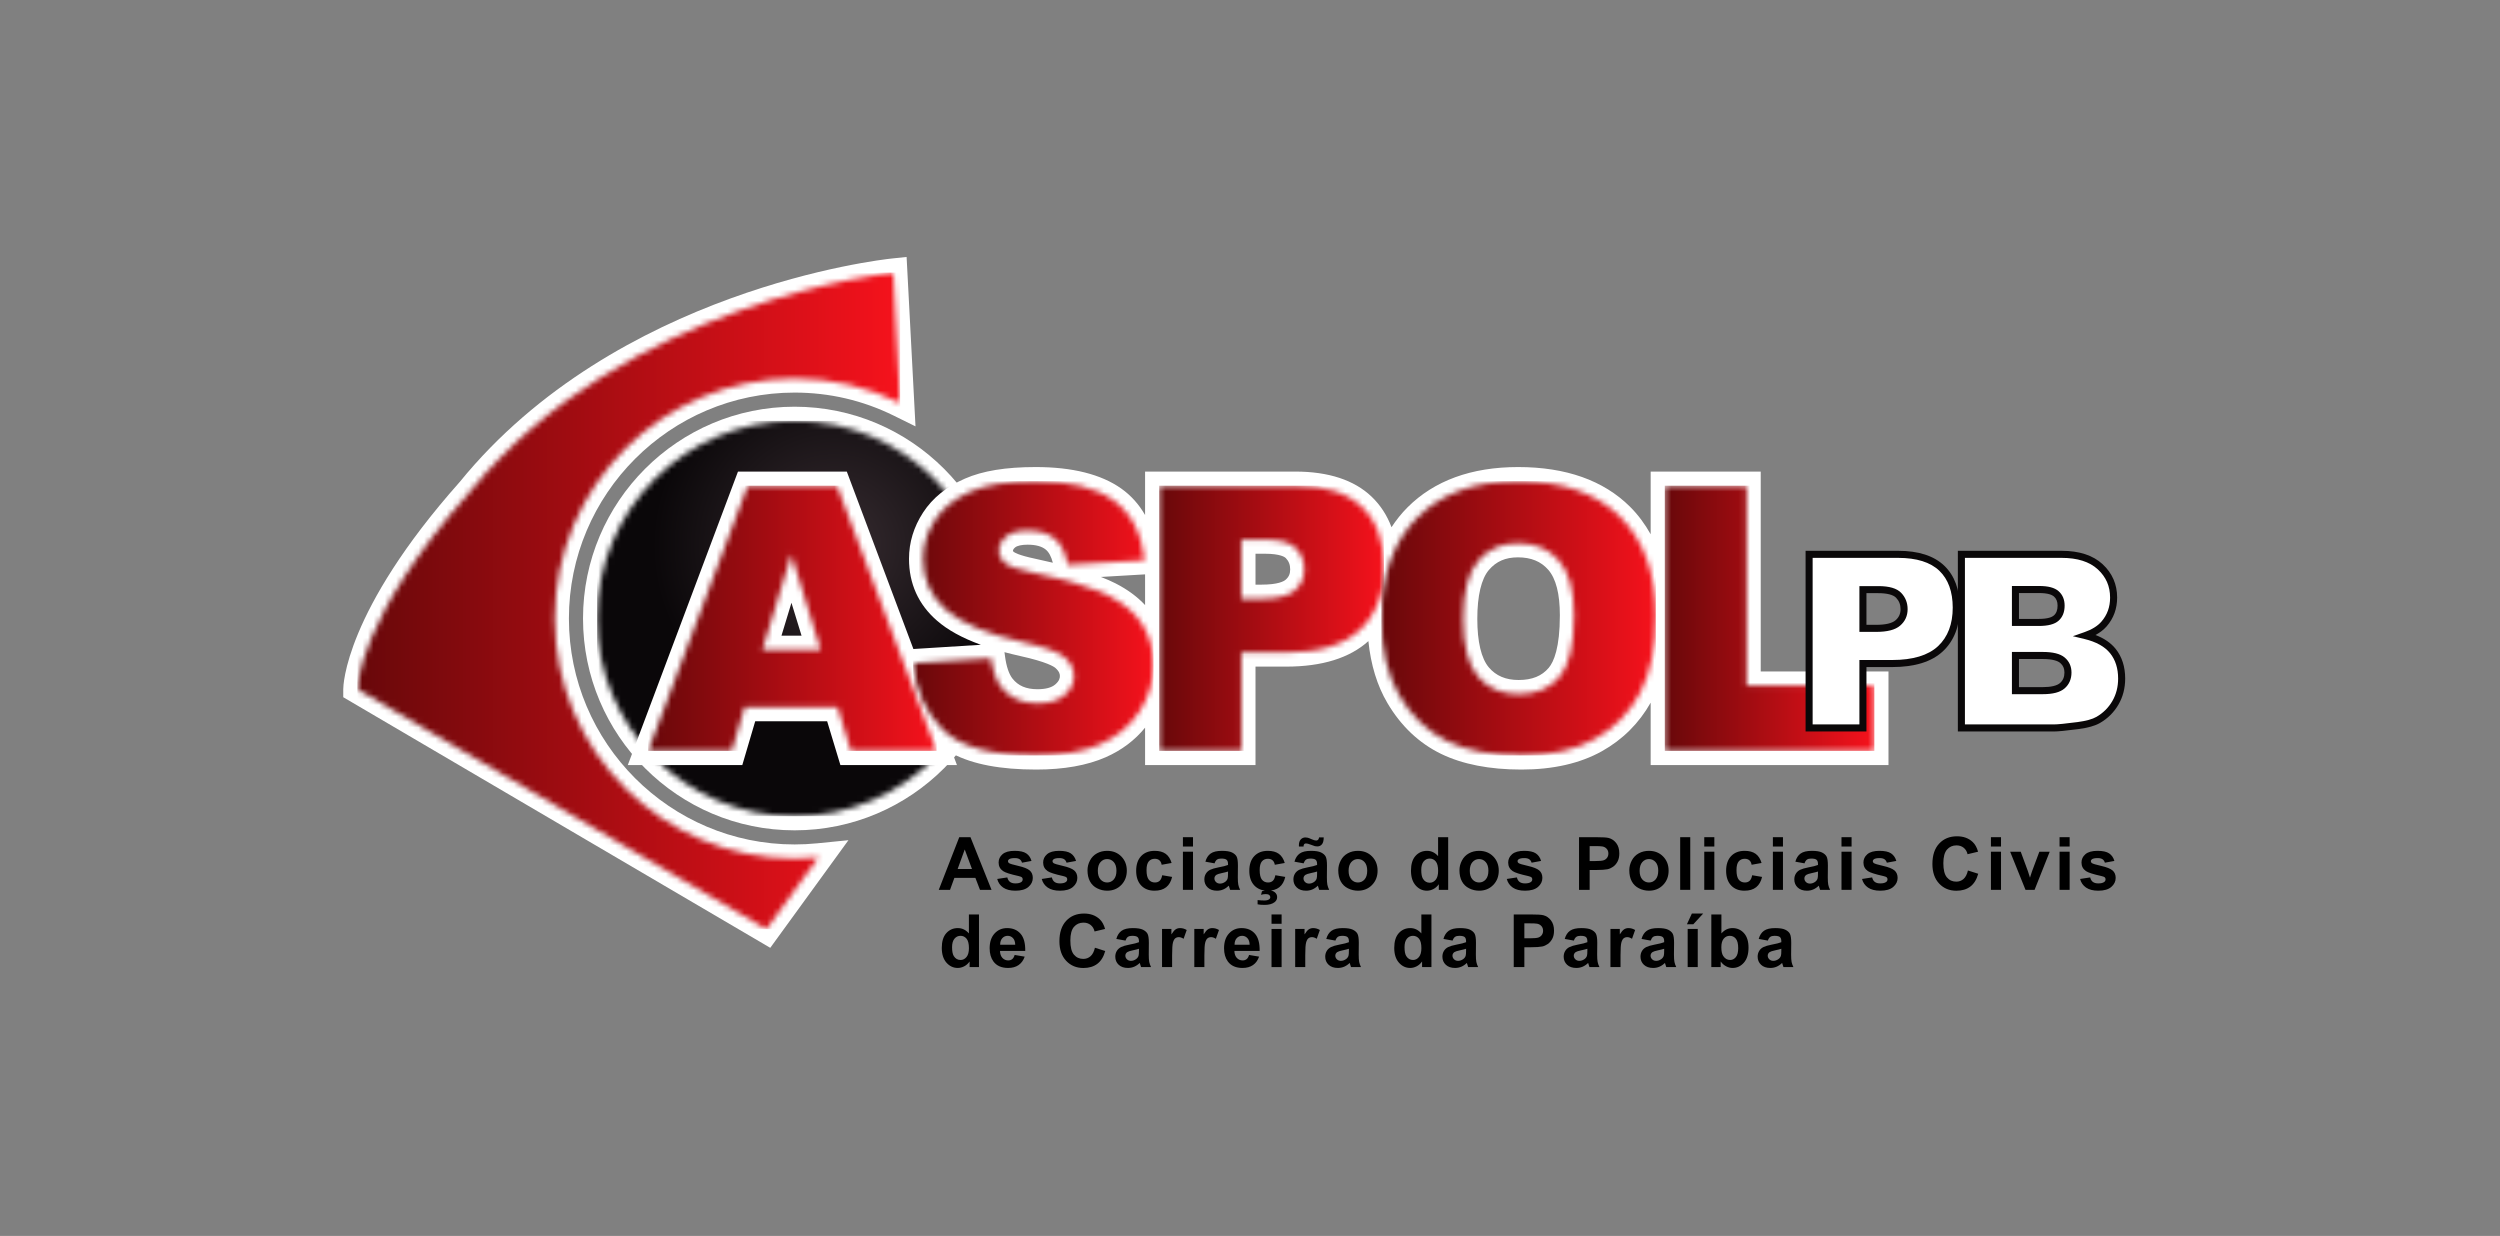 <svg width="445" height="220" viewBox="0 0 445 220" fill="none" xmlns="http://www.w3.org/2000/svg">
<rect x="0" y="0" width="445" height="220" fill="#808080" stroke="none"/>
<path d="M61.099 124.104V122.664C61.099 122.111 61.334 108.875 81.817 85.805C109.695 51.545 156.755 46.225 158.744 46.015L161.375 45.738L162.96 75.894L159.119 73.999C153.577 71.266 147.627 69.88 141.434 69.88C119.285 69.88 101.266 87.921 101.266 110.096C101.266 132.272 119.285 150.313 141.434 150.313C142.759 150.313 144.11 150.245 145.449 150.111L151.022 149.555L137.105 168.714L61.099 124.104Z" fill="white"/>
<mask id="mask0_35_9" style="mask-type:luminance" maskUnits="userSpaceOnUse" x="63" y="48" width="98" height="118">
<path d="M83.693 87.475C63.609 110.097 63.609 122.664 63.609 122.664L136.413 165.394L145.697 152.613C144.294 152.753 142.872 152.826 141.434 152.826C117.901 152.826 98.755 133.657 98.755 110.097C98.755 86.535 117.901 67.366 141.434 67.366C148.175 67.366 154.554 68.945 160.228 71.745L159.007 48.515C159.007 48.515 111.308 53.542 83.693 87.475Z" fill="white"/>
</mask>
<g mask="url(#mask0_35_9)">
<path d="M160.228 48.515H63.609V165.394H160.228V48.515Z" fill="url(#paint0_linear_35_9)"/>
</g>
<path d="M141.434 147.799C120.67 147.799 103.777 130.886 103.777 110.096C103.777 89.307 120.67 72.394 141.434 72.394C162.198 72.394 179.091 89.307 179.091 110.096C179.091 130.886 162.198 147.799 141.434 147.799Z" fill="white"/>
<mask id="mask1_35_9" style="mask-type:luminance" maskUnits="userSpaceOnUse" x="106" y="74" width="71" height="72">
<path d="M106.287 110.097C106.287 129.531 122.023 145.286 141.434 145.286C160.845 145.286 176.58 129.531 176.58 110.097C176.58 90.662 160.845 74.907 141.434 74.907C122.023 74.907 106.287 90.662 106.287 110.097Z" fill="white"/>
</mask>
<g mask="url(#mask1_35_9)">
<path d="M176.58 74.907H106.287V145.286H176.58V74.907Z" fill="url(#paint1_radial_35_9)"/>
</g>
<path d="M313.409 119.525V83.94H293.818V95.096C292.805 93.293 291.597 91.642 290.138 90.192C285.425 85.509 278.726 83.135 270.228 83.135C261.919 83.135 255.293 85.55 250.537 90.311C249.461 91.388 248.523 92.575 247.688 93.843C246.9 91.73 245.717 89.91 244.142 88.403C241.044 85.442 236.473 83.94 230.555 83.94H203.824V91.671C202.735 89.782 201.33 88.2 199.586 86.963C196.004 84.423 190.879 83.135 184.351 83.135C179.042 83.135 174.92 83.809 171.75 85.197C168.487 86.625 165.986 88.65 164.317 91.215C162.648 93.778 161.802 96.553 161.802 99.463C161.802 103.9 163.479 107.606 166.778 110.47C168.682 112.136 171.262 113.56 174.589 114.772L162.585 115.524L150.731 83.94H131.36L111.75 136.178H132.13L134.428 128.384H147.231L149.59 136.178H170.336L169.581 134.167C173.182 136.048 178.081 136.983 184.448 136.983C189.343 136.983 193.503 136.246 196.812 134.79C199.654 133.54 202 131.768 203.824 129.526V136.178H223.48V118.658H228.946C235.331 118.658 240.244 117.125 243.573 114.118C244.006 118.352 245.137 122.054 246.966 125.152C249.377 129.24 252.586 132.279 256.505 134.186C260.317 136.041 265.13 136.983 270.807 136.983C276.448 136.983 281.27 135.884 285.14 133.716C288.847 131.639 291.755 128.729 293.818 125.077V136.178H336.15V119.525H313.409ZM139.102 113.149L140.879 107.295L142.675 113.149H139.102ZM180.687 97.446C181.062 97.133 181.869 96.953 182.904 96.953C184.353 96.953 185.445 97.247 186.147 97.827C186.706 98.29 187.128 99.075 187.405 100.166C186.408 99.928 185.357 99.689 184.253 99.451C181.225 98.819 180.547 98.316 180.475 98.255C180.37 98.165 180.317 98.102 180.301 98.1C180.307 97.917 180.355 97.725 180.687 97.446ZM187.837 121.83C187.187 122.395 186.123 122.681 184.673 122.681C182.652 122.681 181.235 122.075 180.217 120.78C179.588 119.974 179.131 118.613 178.896 116.844L178.794 116.085C179.677 116.322 180.599 116.548 181.561 116.764C186.393 117.828 187.622 118.679 187.883 118.916C188.571 119.536 188.66 119.998 188.66 120.332C188.66 120.697 188.567 121.198 187.837 121.83ZM198.567 103.842C197.809 103.456 196.941 103.074 195.959 102.697L203.824 102.237V107.702C202.443 106.221 200.69 104.925 198.567 103.842ZM228.822 103.209C228.521 103.466 227.504 104.067 224.539 104.067H223.48V98.563H225.119C227.986 98.563 228.748 99.207 228.87 99.333C229.411 99.9 229.652 100.526 229.652 101.363C229.652 102.157 229.404 102.709 228.822 103.209ZM275.674 118.873C274.449 120.331 272.698 121.039 270.324 121.039C268.032 121.039 266.296 120.307 265.016 118.799C263.671 117.217 262.96 114.229 262.96 110.155C262.96 106.044 263.675 103.033 265.027 101.451C266.335 99.921 267.978 99.208 270.195 99.208C272.523 99.208 274.288 99.933 275.591 101.424C276.961 102.994 277.656 105.715 277.656 109.511C277.656 115.301 276.578 117.798 275.674 118.873Z" fill="white"/>
<mask id="mask2_35_9" style="mask-type:luminance" maskUnits="userSpaceOnUse" x="115" y="86" width="52" height="48">
<path d="M140.867 98.691L146.071 115.662H135.716L140.867 98.691ZM133.098 86.453L115.375 133.664H130.253L132.551 125.871H149.093L151.452 133.664H166.711L148.992 86.453H133.098Z" fill="white"/>
</mask>
<g mask="url(#mask2_35_9)">
<path d="M166.711 86.453H115.375V133.664H166.711V86.453Z" fill="url(#paint2_linear_35_9)"/>
</g>
<mask id="mask3_35_9" style="mask-type:luminance" maskUnits="userSpaceOnUse" x="162" y="85" width="44" height="50">
<path d="M172.756 87.5C169.936 88.735 167.824 90.43 166.419 92.588C165.015 94.746 164.312 97.038 164.312 99.463C164.312 103.157 165.685 106.194 168.43 108.578C171.153 110.961 175.71 112.871 182.1 114.31C186.002 115.169 188.49 116.081 189.563 117.047C190.634 118.014 191.17 119.108 191.17 120.332C191.17 121.62 190.607 122.753 189.482 123.73C188.356 124.707 186.753 125.195 184.674 125.195C181.885 125.195 179.741 124.24 178.24 122.328C177.318 121.148 176.707 119.43 176.406 117.176L162.544 118.046C162.951 122.812 164.699 126.741 167.787 129.832C170.874 132.924 176.428 134.47 184.448 134.47C189.015 134.47 192.8 133.809 195.802 132.489C198.804 131.169 201.142 129.232 202.814 126.676C204.487 124.122 205.323 121.33 205.323 118.303C205.323 115.727 204.696 113.397 203.441 111.314C202.187 109.233 200.181 107.488 197.427 106.082C194.671 104.676 190.11 103.286 183.74 101.911C181.167 101.375 179.537 100.795 178.851 100.173C178.144 99.572 177.789 98.895 177.789 98.143C177.789 97.113 178.219 96.238 179.076 95.519C179.934 94.8 181.21 94.439 182.904 94.439C184.963 94.439 186.576 94.923 187.745 95.889C188.913 96.855 189.68 98.401 190.045 100.527L203.779 99.722C203.178 94.826 201.297 91.257 198.134 89.013C194.971 86.77 190.377 85.648 184.351 85.648C179.441 85.648 175.575 86.266 172.756 87.5Z" fill="white"/>
</mask>
<g mask="url(#mask3_35_9)">
<path d="M205.323 85.648H162.544V134.47H205.323V85.648Z" fill="url(#paint3_linear_35_9)"/>
</g>
<mask id="mask4_35_9" style="mask-type:luminance" maskUnits="userSpaceOnUse" x="206" y="86" width="41" height="48">
<path d="M220.969 96.05H225.119C227.841 96.05 229.697 96.565 230.683 97.596C231.669 98.626 232.163 99.882 232.163 101.364C232.163 102.889 231.594 104.139 230.458 105.116C229.321 106.093 227.348 106.581 224.54 106.581H220.969V96.05ZM206.334 86.453V133.664H220.969V116.145H228.947C234.821 116.145 239.191 114.804 242.054 112.119C244.917 109.436 246.348 105.711 246.348 100.945C246.348 96.308 245.034 92.733 242.407 90.221C239.78 87.709 235.829 86.453 230.555 86.453H206.334Z" fill="white"/>
</mask>
<g mask="url(#mask4_35_9)">
<path d="M246.348 86.453H206.334V133.664H246.348V86.453Z" fill="url(#paint4_linear_35_9)"/>
</g>
<mask id="mask5_35_9" style="mask-type:luminance" maskUnits="userSpaceOnUse" x="245" y="85" width="50" height="50">
<path d="M263.104 120.428C261.334 118.346 260.45 114.922 260.45 110.155C260.45 105.347 261.34 101.9 263.12 99.818C264.898 97.736 267.258 96.694 270.195 96.694C273.262 96.694 275.691 97.719 277.481 99.77C279.271 101.82 280.167 105.067 280.167 109.512C280.167 114.793 279.309 118.454 277.594 120.493C275.878 122.533 273.455 123.553 270.324 123.553C267.279 123.553 264.873 122.511 263.104 120.428ZM252.311 92.089C248.022 96.383 245.878 102.383 245.878 110.091C245.878 115.609 246.961 120.203 249.127 123.874C251.293 127.546 254.119 130.23 257.603 131.925C261.087 133.621 265.488 134.47 270.807 134.47C276.039 134.47 280.407 133.487 283.914 131.523C287.42 129.558 290.1 126.811 291.955 123.278C293.809 119.748 294.737 115.222 294.737 109.704C294.737 102.104 292.614 96.194 288.369 91.976C284.123 87.758 278.076 85.648 270.228 85.648C262.573 85.648 256.601 87.795 252.311 92.089Z" fill="white"/>
</mask>
<g mask="url(#mask5_35_9)">
<path d="M294.737 85.648H245.878V134.47H294.737V85.648Z" fill="url(#paint5_linear_35_9)"/>
</g>
<mask id="mask6_35_9" style="mask-type:luminance" maskUnits="userSpaceOnUse" x="296" y="86" width="38" height="48">
<path d="M296.328 86.453V133.664H333.64V122.039H310.898V86.453H296.328Z" fill="white"/>
</mask>
<g mask="url(#mask6_35_9)">
<path d="M333.64 86.453H296.328V133.664H333.64V86.453Z" fill="url(#paint6_linear_35_9)"/>
</g>
<path d="M322.021 98.673H337.875C341.328 98.673 343.915 99.495 345.634 101.139C347.353 102.784 348.213 105.123 348.213 108.159C348.213 111.279 347.276 113.717 345.403 115.474C343.529 117.231 340.669 118.109 336.822 118.109H331.601V129.576H322.021V98.673ZM331.601 111.848H333.938C335.777 111.848 337.068 111.528 337.812 110.889C338.556 110.249 338.928 109.431 338.928 108.433C338.928 107.463 338.605 106.641 337.959 105.966C337.314 105.292 336.1 104.955 334.317 104.955H331.601V111.848Z" fill="white"/>
<path d="M332.229 130.205H321.394V98.044H337.876C341.479 98.044 344.235 98.933 346.068 100.684C347.908 102.444 348.841 104.959 348.841 108.159C348.841 111.445 347.829 114.061 345.832 115.933C343.846 117.793 340.815 118.737 336.823 118.737H332.229V130.205ZM322.649 128.948H330.974V117.48H336.823C340.486 117.48 343.228 116.651 344.974 115.015C346.707 113.39 347.586 111.084 347.586 108.159C347.586 105.316 346.783 103.107 345.201 101.594C343.61 100.072 341.146 99.301 337.876 99.301H322.649V128.948ZM333.939 112.476H330.974V104.326H334.318C336.296 104.326 337.636 104.72 338.413 105.531C339.171 106.324 339.556 107.299 339.556 108.433C339.556 109.618 339.107 110.605 338.221 111.365C337.351 112.113 335.951 112.476 333.939 112.476ZM332.229 111.219H333.939C335.615 111.219 336.781 110.947 337.404 110.412C338.007 109.893 338.301 109.246 338.301 108.433C338.301 107.624 338.04 106.959 337.506 106.402C336.994 105.866 335.891 105.583 334.318 105.583H332.229V111.219Z" fill="#0A0809"/>
<path d="M349.128 98.672H366.982C369.957 98.672 372.242 99.41 373.835 100.886C375.43 102.362 376.223 104.189 376.223 106.367C376.223 108.193 375.654 109.76 374.519 111.067C373.761 111.939 372.652 112.627 371.193 113.133C373.41 113.667 375.044 114.585 376.09 115.885C377.136 117.184 377.655 118.818 377.655 120.786C377.655 122.388 377.283 123.828 376.539 125.107C375.795 126.386 374.777 127.398 373.488 128.142C372.688 128.607 371.481 128.943 369.866 129.154C367.719 129.436 366.294 129.576 365.592 129.576H349.128V98.672ZM358.749 110.794H362.897C364.385 110.794 365.42 110.537 366.003 110.024C366.585 109.511 366.876 108.77 366.876 107.8C366.876 106.901 366.585 106.198 366.003 105.692C365.42 105.186 364.406 104.933 362.96 104.933H358.749V110.794ZM358.749 122.936H363.613C365.255 122.936 366.413 122.644 367.087 122.061C367.761 121.478 368.098 120.694 368.098 119.71C368.098 118.797 367.764 118.063 367.098 117.507C366.431 116.953 365.263 116.675 363.592 116.675H358.749V122.936Z" fill="white"/>
<path d="M365.592 130.205H348.5V98.044H366.982C370.106 98.044 372.556 98.845 374.262 100.425C375.98 102.015 376.851 104.014 376.851 106.366C376.851 108.34 376.226 110.061 374.993 111.48C374.476 112.076 373.809 112.594 372.999 113.031C374.534 113.616 375.733 114.44 376.579 115.49C377.709 116.896 378.283 118.678 378.283 120.786C378.283 122.492 377.878 124.053 377.08 125.423C376.285 126.792 375.181 127.89 373.801 128.687C372.924 129.196 371.662 129.553 369.947 129.777C367.753 130.065 366.327 130.205 365.592 130.205ZM349.756 128.948H365.592C366.264 128.948 367.675 128.808 369.786 128.532C371.311 128.332 372.451 128.018 373.173 127.599C374.361 126.912 375.312 125.967 375.996 124.791C376.681 123.615 377.027 122.267 377.027 120.786C377.027 118.972 376.547 117.456 375.601 116.278C374.65 115.096 373.117 114.244 371.045 113.745L368.96 113.242L370.988 112.539C372.337 112.073 373.365 111.439 374.046 110.656C375.088 109.454 375.596 108.052 375.596 106.366C375.596 104.351 374.881 102.709 373.409 101.348C371.943 99.989 369.781 99.301 366.982 99.301H349.756V128.948ZM363.614 123.564H358.122V116.047H363.593C365.43 116.047 366.707 116.367 367.498 117.024C368.312 117.702 368.725 118.606 368.725 119.71C368.725 120.879 368.312 121.83 367.498 122.536C366.699 123.228 365.428 123.564 363.614 123.564ZM359.377 122.308H363.614C365.072 122.308 366.131 122.058 366.677 121.586C367.21 121.124 367.47 120.51 367.47 119.71C367.47 118.987 367.216 118.424 366.697 117.99C366.319 117.677 365.476 117.304 363.593 117.304H359.377V122.308ZM362.898 111.422H358.122V104.305H362.96C364.577 104.305 365.707 104.604 366.413 105.217C367.137 105.847 367.504 106.716 367.504 107.8C367.504 108.953 367.139 109.861 366.417 110.497C365.71 111.119 364.559 111.422 362.898 111.422ZM359.377 110.165H362.898C364.546 110.165 365.271 109.832 365.588 109.553C366.033 109.161 366.249 108.587 366.249 107.8C366.249 107.086 366.033 106.551 365.591 106.166C365.273 105.891 364.56 105.562 362.96 105.562H359.377V110.165Z" fill="#0A0809"/>
<path d="M176.493 158.392H174.437L173.62 156.263H169.878L169.105 158.392H167.101L170.747 149.02H172.745L176.493 158.392ZM173.013 154.684L171.723 151.207L170.459 154.684H173.013Z" fill="black"/>
<path d="M177.504 156.455L179.305 156.18C179.381 156.529 179.537 156.795 179.771 156.976C180.004 157.157 180.332 157.247 180.754 157.247C181.218 157.247 181.568 157.162 181.802 156.991C181.959 156.873 182.038 156.713 182.038 156.512C182.038 156.376 181.995 156.263 181.91 156.173C181.821 156.088 181.621 156.01 181.31 155.937C179.862 155.617 178.945 155.325 178.558 155.061C178.022 154.694 177.753 154.185 177.753 153.533C177.753 152.945 177.985 152.451 178.449 152.05C178.913 151.65 179.633 151.449 180.608 151.449C181.535 151.449 182.225 151.6 182.677 151.903C183.127 152.206 183.439 152.654 183.608 153.246L181.917 153.559C181.844 153.295 181.707 153.092 181.504 152.951C181.302 152.811 181.014 152.741 180.64 152.741C180.167 152.741 179.829 152.807 179.624 152.939C179.488 153.032 179.42 153.154 179.42 153.303C179.42 153.431 179.48 153.54 179.598 153.629C179.76 153.749 180.319 153.917 181.275 154.134C182.23 154.351 182.897 154.618 183.276 154.933C183.651 155.253 183.838 155.698 183.838 156.27C183.838 156.892 183.579 157.426 183.059 157.874C182.54 158.322 181.772 158.545 180.754 158.545C179.831 158.545 179.1 158.357 178.56 157.983C178.023 157.608 177.67 157.099 177.504 156.455Z" fill="black"/>
<path d="M185.431 156.455L187.232 156.18C187.308 156.529 187.464 156.795 187.698 156.976C187.931 157.157 188.259 157.247 188.681 157.247C189.145 157.247 189.495 157.162 189.729 156.991C189.886 156.873 189.965 156.713 189.965 156.512C189.965 156.376 189.922 156.263 189.837 156.173C189.748 156.088 189.548 156.01 189.236 155.937C187.789 155.617 186.872 155.325 186.485 155.061C185.948 154.694 185.68 154.185 185.68 153.533C185.68 152.945 185.912 152.451 186.376 152.05C186.84 151.65 187.56 151.449 188.535 151.449C189.462 151.449 190.152 151.6 190.604 151.903C191.054 152.206 191.366 152.654 191.536 153.246L189.844 153.559C189.771 153.295 189.634 153.092 189.431 152.951C189.229 152.811 188.941 152.741 188.567 152.741C188.094 152.741 187.756 152.807 187.551 152.939C187.415 153.032 187.347 153.154 187.347 153.303C187.347 153.431 187.407 153.54 187.525 153.629C187.687 153.749 188.246 153.917 189.202 154.134C190.157 154.351 190.824 154.618 191.203 154.933C191.578 155.253 191.765 155.698 191.765 156.27C191.765 156.892 191.506 157.426 190.986 157.874C190.467 158.322 189.699 158.545 188.681 158.545C187.758 158.545 187.027 158.357 186.487 157.983C185.95 157.608 185.597 157.099 185.431 156.455Z" fill="black"/>
<path d="M193.575 154.901C193.575 154.305 193.722 153.728 194.016 153.169C194.309 152.61 194.725 152.185 195.264 151.89C195.802 151.596 196.403 151.449 197.068 151.449C198.094 151.449 198.935 151.783 199.59 152.449C200.245 153.116 200.573 153.959 200.573 154.978C200.573 156.006 200.242 156.857 199.58 157.532C198.918 158.208 198.085 158.545 197.08 158.545C196.459 158.545 195.867 158.405 195.302 158.123C194.738 157.842 194.309 157.43 194.016 156.886C193.722 156.343 193.575 155.681 193.575 154.901ZM195.414 154.997C195.414 155.671 195.573 156.186 195.893 156.545C196.212 156.903 196.606 157.082 197.074 157.082C197.543 157.082 197.935 156.903 198.253 156.545C198.569 156.186 198.728 155.667 198.728 154.984C198.728 154.319 198.569 153.808 198.253 153.45C197.935 153.092 197.543 152.913 197.074 152.913C196.606 152.913 196.212 153.092 195.893 153.45C195.573 153.808 195.414 154.324 195.414 154.997Z" fill="black"/>
<path d="M208.545 153.61L206.777 153.929C206.716 153.576 206.581 153.309 206.371 153.13C206.16 152.951 205.887 152.862 205.55 152.862C205.104 152.862 204.747 153.017 204.481 153.325C204.215 153.635 204.082 154.152 204.082 154.876C204.082 155.681 204.217 156.251 204.487 156.583C204.757 156.915 205.12 157.082 205.576 157.082C205.916 157.082 206.195 156.985 206.412 156.79C206.629 156.597 206.782 156.263 206.872 155.791L208.635 156.091C208.452 156.901 208.1 157.513 207.581 157.925C207.062 158.339 206.366 158.545 205.493 158.545C204.501 158.545 203.71 158.233 203.121 157.606C202.531 156.979 202.237 156.112 202.237 155.004C202.237 153.883 202.532 153.01 203.124 152.386C203.716 151.761 204.516 151.45 205.525 151.45C206.351 151.45 207.007 151.627 207.495 151.983C207.982 152.339 208.333 152.882 208.545 153.61Z" fill="black"/>
<path d="M210.559 149.02H212.353V150.682H210.559V149.02ZM210.559 151.603H212.353V158.392H210.559V151.603Z" fill="black"/>
<path d="M216.187 153.674L214.558 153.38C214.742 152.724 215.057 152.237 215.504 151.923C215.951 151.607 216.615 151.45 217.496 151.45C218.297 151.45 218.892 151.544 219.285 151.734C219.676 151.923 219.951 152.164 220.111 152.456C220.27 152.748 220.35 153.284 220.35 154.064L220.331 156.161C220.331 156.757 220.36 157.198 220.418 157.481C220.475 157.765 220.583 158.069 220.741 158.392H218.965C218.918 158.273 218.861 158.096 218.792 157.862C218.762 157.755 218.741 157.685 218.729 157.651C218.422 157.949 218.094 158.173 217.745 158.323C217.396 158.471 217.024 158.545 216.627 158.545C215.929 158.545 215.379 158.356 214.977 157.977C214.575 157.598 214.374 157.118 214.374 156.538C214.374 156.155 214.465 155.813 214.648 155.513C214.831 155.212 215.088 154.981 215.418 154.822C215.748 154.662 216.223 154.523 216.844 154.403C217.683 154.246 218.264 154.098 218.588 153.962V153.782C218.588 153.438 218.503 153.191 218.333 153.044C218.162 152.897 217.841 152.824 217.369 152.824C217.049 152.824 216.801 152.887 216.622 153.013C216.443 153.139 216.298 153.358 216.187 153.674ZM218.588 155.132C218.358 155.209 217.995 155.301 217.496 155.407C216.999 155.513 216.672 155.618 216.519 155.72C216.285 155.886 216.168 156.097 216.168 156.353C216.168 156.604 216.262 156.822 216.449 157.005C216.636 157.188 216.874 157.28 217.164 157.28C217.488 157.28 217.797 157.173 218.09 156.96C218.307 156.799 218.45 156.601 218.518 156.366C218.564 156.212 218.588 155.921 218.588 155.49V155.132Z" fill="black"/>
<path d="M228.685 153.611L226.917 153.93C226.857 153.576 226.722 153.31 226.511 153.131C226.299 152.952 226.028 152.862 225.69 152.862C225.244 152.862 224.888 153.017 224.622 153.325C224.355 153.635 224.223 154.152 224.223 154.876C224.223 155.682 224.358 156.251 224.627 156.583C224.899 156.916 225.26 157.082 225.717 157.082C226.057 157.082 226.337 156.985 226.553 156.791C226.77 156.597 226.923 156.264 227.012 155.791L228.775 156.091C228.593 156.901 228.242 157.513 227.722 157.926C227.202 158.339 226.506 158.546 225.635 158.546C224.643 158.546 223.851 158.233 223.261 157.606C222.671 156.979 222.377 156.112 222.377 155.004C222.377 153.883 222.673 153.011 223.264 152.386C223.856 151.761 224.656 151.45 225.666 151.45C226.493 151.45 227.147 151.627 227.635 151.983C228.123 152.34 228.471 152.882 228.685 153.611ZM223.852 160.969V160.215C224.29 160.261 224.693 160.285 225.059 160.285C225.437 160.285 225.719 160.217 225.901 160.08C226.041 159.978 226.112 159.846 226.112 159.684C226.112 159.539 226.046 159.413 225.914 159.307C225.783 159.2 225.579 159.147 225.302 159.147C225.028 159.147 224.75 159.19 224.466 159.275L224.632 158.641C224.962 158.527 225.321 158.469 225.703 158.469C226.236 158.469 226.64 158.587 226.917 158.82C227.194 159.055 227.331 159.341 227.331 159.677C227.331 160.052 227.179 160.357 226.872 160.592C226.458 160.912 225.867 161.072 225.096 161.072C224.548 161.072 224.133 161.037 223.852 160.969Z" fill="black"/>
<path d="M232.041 153.674L230.413 153.38C230.594 152.724 230.91 152.237 231.357 151.923C231.804 151.607 232.468 151.45 233.349 151.45C234.149 151.45 234.745 151.544 235.137 151.734C235.529 151.923 235.805 152.164 235.964 152.456C236.124 152.748 236.204 153.284 236.204 154.064L236.185 156.161C236.185 156.757 236.213 157.198 236.271 157.481C236.327 157.765 236.436 158.069 236.593 158.392H234.818C234.77 158.273 234.713 158.096 234.645 157.862C234.616 157.755 234.595 157.685 234.582 157.651C234.276 157.949 233.947 158.173 233.599 158.323C233.249 158.471 232.877 158.545 232.481 158.545C231.782 158.545 231.233 158.356 230.831 157.977C230.428 157.598 230.226 157.118 230.226 156.538C230.226 156.154 230.318 155.813 230.501 155.513C230.684 155.212 230.94 154.981 231.271 154.822C231.601 154.662 232.076 154.523 232.697 154.402C233.537 154.246 234.117 154.098 234.441 153.962V153.782C234.441 153.438 234.356 153.191 234.186 153.044C234.016 152.897 233.694 152.824 233.221 152.824C232.902 152.824 232.653 152.887 232.475 153.013C232.295 153.139 232.152 153.358 232.041 153.674ZM232.028 150.688H231.211C231.205 150.59 231.204 150.514 231.204 150.458C231.204 150.011 231.312 149.667 231.53 149.426C231.746 149.186 232.025 149.064 232.366 149.064C232.514 149.064 232.653 149.081 232.781 149.113C232.909 149.144 233.142 149.236 233.48 149.387C233.819 149.539 234.083 149.615 234.276 149.615C234.412 149.615 234.525 149.572 234.616 149.486C234.709 149.401 234.766 149.259 234.793 149.058H235.623C235.618 149.634 235.51 150.045 235.299 150.292C235.09 150.539 234.818 150.663 234.486 150.663C234.342 150.663 234.198 150.648 234.058 150.618C233.96 150.593 233.715 150.505 233.323 150.356C232.932 150.207 232.646 150.132 232.468 150.132C232.332 150.132 232.225 150.174 232.149 150.257C232.072 150.34 232.031 150.484 232.028 150.688ZM234.441 155.132C234.211 155.209 233.847 155.301 233.349 155.407C232.851 155.513 232.526 155.618 232.372 155.72C232.138 155.886 232.021 156.097 232.021 156.353C232.021 156.604 232.114 156.821 232.302 157.005C232.489 157.188 232.728 157.28 233.017 157.28C233.34 157.28 233.649 157.173 233.943 156.96C234.159 156.799 234.302 156.601 234.37 156.366C234.418 156.212 234.441 155.921 234.441 155.49V155.132Z" fill="black"/>
<path d="M238.211 154.901C238.211 154.305 238.358 153.728 238.652 153.169C238.945 152.61 239.362 152.185 239.9 151.89C240.439 151.596 241.04 151.449 241.704 151.449C242.731 151.449 243.571 151.783 244.227 152.449C244.881 153.116 245.21 153.959 245.21 154.978C245.21 156.006 244.879 156.857 244.216 157.532C243.555 158.208 242.721 158.545 241.717 158.545C241.096 158.545 240.502 158.405 239.938 158.123C239.374 157.842 238.945 157.43 238.652 156.886C238.358 156.343 238.211 155.681 238.211 154.901ZM240.051 154.997C240.051 155.671 240.21 156.186 240.53 156.545C240.849 156.903 241.242 157.082 241.711 157.082C242.179 157.082 242.57 156.903 242.889 156.545C243.206 156.186 243.364 155.667 243.364 154.984C243.364 154.319 243.206 153.808 242.889 153.45C242.57 153.092 242.179 152.913 241.711 152.913C241.242 152.913 240.849 153.092 240.53 153.45C240.21 153.808 240.051 154.324 240.051 154.997Z" fill="black"/>
<path d="M257.775 158.392H256.108V157.395C255.831 157.782 255.505 158.072 255.128 158.261C254.752 158.451 254.372 158.545 253.988 158.545C253.209 158.545 252.542 158.232 251.986 157.603C251.431 156.974 251.154 156.097 251.154 154.972C251.154 153.821 251.423 152.946 251.964 152.347C252.505 151.749 253.189 151.449 254.014 151.449C254.772 151.449 255.428 151.764 255.981 152.395V149.02H257.775V158.392ZM252.985 154.85C252.985 155.575 253.085 156.099 253.286 156.423C253.575 156.892 253.98 157.127 254.499 157.127C254.911 157.127 255.264 156.95 255.553 156.599C255.842 156.248 255.987 155.722 255.987 155.023C255.987 154.243 255.847 153.681 255.566 153.339C255.285 152.995 254.925 152.824 254.487 152.824C254.06 152.824 253.704 152.993 253.416 153.332C253.129 153.671 252.985 154.177 252.985 154.85Z" fill="black"/>
<path d="M259.783 154.901C259.783 154.305 259.93 153.728 260.224 153.169C260.517 152.61 260.933 152.185 261.472 151.89C262.01 151.596 262.612 151.449 263.276 151.449C264.302 151.449 265.143 151.783 265.799 152.449C266.453 153.116 266.781 153.959 266.781 154.978C266.781 156.006 266.45 156.857 265.788 157.532C265.127 158.208 264.293 158.545 263.289 158.545C262.668 158.545 262.073 158.405 261.51 158.123C260.945 157.842 260.517 157.43 260.224 156.886C259.93 156.343 259.783 155.681 259.783 154.901ZM261.622 154.997C261.622 155.671 261.782 156.186 262.102 156.545C262.421 156.903 262.814 157.082 263.282 157.082C263.751 157.082 264.142 156.903 264.461 156.545C264.777 156.186 264.936 155.667 264.936 154.984C264.936 154.319 264.777 153.808 264.461 153.45C264.142 153.092 263.751 152.913 263.282 152.913C262.814 152.913 262.421 153.092 262.102 153.45C261.782 153.808 261.622 154.324 261.622 154.997Z" fill="black"/>
<path d="M268.208 156.455L270.009 156.18C270.086 156.529 270.242 156.795 270.475 156.976C270.71 157.157 271.037 157.247 271.459 157.247C271.922 157.247 272.272 157.162 272.505 156.991C272.664 156.873 272.742 156.713 272.742 156.512C272.742 156.376 272.7 156.263 272.615 156.173C272.525 156.088 272.325 156.01 272.015 155.937C270.567 155.617 269.649 155.325 269.262 155.061C268.725 154.694 268.457 154.185 268.457 153.533C268.457 152.945 268.69 152.451 269.154 152.05C269.617 151.65 270.336 151.449 271.311 151.449C272.24 151.449 272.929 151.6 273.38 151.903C273.831 152.206 274.143 152.654 274.313 153.246L272.62 153.559C272.549 153.295 272.411 153.092 272.208 152.951C272.006 152.811 271.718 152.741 271.343 152.741C270.871 152.741 270.533 152.807 270.328 152.939C270.192 153.032 270.124 153.154 270.124 153.303C270.124 153.431 270.183 153.54 270.303 153.629C270.464 153.749 271.023 153.917 271.979 154.134C272.934 154.351 273.602 154.618 273.981 154.933C274.355 155.253 274.542 155.698 274.542 156.27C274.542 156.892 274.283 157.426 273.764 157.874C273.244 158.322 272.477 158.545 271.459 158.545C270.534 158.545 269.803 158.357 269.265 157.983C268.727 157.608 268.374 157.099 268.208 156.455Z" fill="black"/>
<path d="M281.067 158.392V149.02H284.1C285.25 149.02 285.999 149.067 286.347 149.16C286.884 149.301 287.333 149.608 287.695 150.078C288.057 150.549 288.238 151.158 288.238 151.904C288.238 152.479 288.134 152.962 287.925 153.355C287.717 153.747 287.452 154.055 287.13 154.279C286.809 154.502 286.482 154.65 286.149 154.723C285.698 154.813 285.045 154.857 284.19 154.857H282.958V158.392H281.067ZM282.958 150.606V153.265H283.992C284.736 153.265 285.235 153.216 285.486 153.118C285.737 153.02 285.934 152.867 286.077 152.658C286.219 152.449 286.291 152.206 286.291 151.929C286.291 151.588 286.191 151.306 285.99 151.085C285.791 150.863 285.537 150.725 285.23 150.67C285.004 150.627 284.552 150.606 283.871 150.606H282.958Z" fill="black"/>
<path d="M290.015 154.901C290.015 154.305 290.161 153.728 290.456 153.169C290.749 152.61 291.165 152.185 291.704 151.89C292.242 151.596 292.844 151.449 293.508 151.449C294.534 151.449 295.374 151.783 296.031 152.449C296.685 153.116 297.013 153.959 297.013 154.978C297.013 156.006 296.682 156.857 296.02 157.532C295.359 158.208 294.525 158.545 293.521 158.545C292.9 158.545 292.306 158.405 291.742 158.123C291.177 157.842 290.749 157.43 290.456 156.886C290.161 156.343 290.015 155.681 290.015 154.901ZM291.854 154.997C291.854 155.671 292.014 156.186 292.333 156.545C292.653 156.903 293.046 157.082 293.514 157.082C293.983 157.082 294.374 156.903 294.693 156.545C295.009 156.186 295.168 155.667 295.168 154.984C295.168 154.319 295.009 153.808 294.693 153.45C294.374 153.092 293.983 152.913 293.514 152.913C293.046 152.913 292.653 153.092 292.333 153.45C292.014 153.808 291.854 154.324 291.854 154.997Z" fill="black"/>
<path d="M300.866 149.02H299.072V158.392H300.866V149.02Z" fill="black"/>
<path d="M303.359 149.02H305.153V150.682H303.359V149.02ZM303.359 151.603H305.153V158.392H303.359V151.603Z" fill="black"/>
<path d="M313.559 153.61L311.789 153.929C311.73 153.576 311.596 153.309 311.385 153.13C311.174 152.951 310.9 152.862 310.564 152.862C310.117 152.862 309.76 153.017 309.494 153.325C309.229 153.635 309.096 154.152 309.096 154.876C309.096 155.681 309.23 156.251 309.5 156.583C309.771 156.915 310.134 157.082 310.589 157.082C310.931 157.082 311.209 156.985 311.425 156.79C311.643 156.597 311.796 156.263 311.886 155.791L313.649 156.091C313.466 156.901 313.114 157.513 312.595 157.925C312.075 158.339 311.379 158.545 310.507 158.545C309.515 158.545 308.723 158.233 308.135 157.606C307.545 156.979 307.249 156.112 307.249 155.004C307.249 153.883 307.547 153.01 308.137 152.386C308.729 151.761 309.529 151.45 310.539 151.45C311.365 151.45 312.021 151.627 312.509 151.983C312.995 152.339 313.346 152.882 313.559 153.61Z" fill="black"/>
<path d="M315.573 149.02H317.367V150.682H315.573V149.02ZM315.573 151.603H317.367V158.392H315.573V151.603Z" fill="black"/>
<path d="M321.201 153.674L319.573 153.38C319.755 152.724 320.07 152.237 320.518 151.923C320.965 151.607 321.629 151.45 322.51 151.45C323.31 151.45 323.906 151.544 324.298 151.734C324.69 151.923 324.965 152.164 325.125 152.456C325.285 152.748 325.364 153.284 325.364 154.064L325.346 156.161C325.346 156.757 325.373 157.198 325.431 157.481C325.488 157.765 325.596 158.069 325.753 158.392H323.978C323.931 158.273 323.874 158.096 323.806 157.862C323.777 157.755 323.755 157.685 323.742 157.651C323.436 157.949 323.108 158.173 322.759 158.323C322.41 158.471 322.038 158.545 321.642 158.545C320.943 158.545 320.394 158.356 319.991 157.977C319.589 157.598 319.387 157.118 319.387 156.538C319.387 156.155 319.479 155.813 319.661 155.513C319.845 155.212 320.101 154.981 320.432 154.822C320.762 154.662 321.237 154.523 321.858 154.403C322.698 154.246 323.278 154.098 323.601 153.962V153.782C323.601 153.438 323.517 153.191 323.346 153.044C323.177 152.897 322.855 152.824 322.382 152.824C322.063 152.824 321.814 152.887 321.636 153.013C321.456 153.139 321.312 153.358 321.201 153.674ZM323.601 155.132C323.372 155.209 323.008 155.301 322.51 155.407C322.012 155.513 321.686 155.618 321.532 155.72C321.299 155.886 321.182 156.097 321.182 156.353C321.182 156.604 321.275 156.822 321.462 157.005C321.65 157.188 321.889 157.28 322.178 157.28C322.501 157.28 322.81 157.173 323.104 156.96C323.32 156.799 323.463 156.601 323.531 156.366C323.579 156.212 323.601 155.921 323.601 155.49V155.132Z" fill="black"/>
<path d="M327.786 149.02H329.581V150.682H327.786V149.02ZM327.786 151.603H329.581V158.392H327.786V151.603Z" fill="black"/>
<path d="M331.441 156.455L333.242 156.18C333.319 156.529 333.475 156.795 333.708 156.976C333.943 157.157 334.27 157.247 334.692 157.247C335.156 157.247 335.505 157.162 335.739 156.991C335.897 156.873 335.975 156.713 335.975 156.512C335.975 156.376 335.933 156.263 335.848 156.173C335.758 156.088 335.558 156.01 335.248 155.937C333.801 155.617 332.882 155.325 332.496 155.061C331.959 154.694 331.691 154.185 331.691 153.533C331.691 152.945 331.923 152.451 332.388 152.05C332.851 151.65 333.57 151.449 334.545 151.449C335.474 151.449 336.162 151.6 336.614 151.903C337.065 152.206 337.376 152.654 337.547 153.246L335.854 153.559C335.782 153.295 335.644 153.092 335.442 152.951C335.24 152.811 334.951 152.741 334.576 152.741C334.104 152.741 333.766 152.807 333.562 152.939C333.426 153.032 333.357 153.154 333.357 153.303C333.357 153.431 333.417 153.54 333.537 153.629C333.697 153.749 334.257 153.917 335.212 154.134C336.167 154.351 336.835 154.618 337.214 154.933C337.589 155.253 337.776 155.698 337.776 156.27C337.776 156.892 337.516 157.426 336.997 157.874C336.478 158.322 335.71 158.545 334.692 158.545C333.768 158.545 333.037 158.357 332.498 157.983C331.96 157.608 331.608 157.099 331.441 156.455Z" fill="black"/>
<path d="M350.291 154.946L352.123 155.528C351.843 156.551 351.374 157.311 350.721 157.807C350.068 158.304 349.239 158.552 348.234 158.552C346.991 158.552 345.97 158.127 345.169 157.277C344.369 156.426 343.968 155.264 343.968 153.789C343.968 152.229 344.371 151.017 345.176 150.155C345.981 149.292 347.039 148.86 348.349 148.86C349.494 148.86 350.424 149.199 351.14 149.877C351.566 150.277 351.885 150.852 352.098 151.603L350.227 152.05C350.116 151.564 349.885 151.181 349.534 150.9C349.183 150.618 348.756 150.478 348.254 150.478C347.56 150.478 346.997 150.727 346.565 151.226C346.133 151.725 345.916 152.532 345.916 153.648C345.916 154.834 346.129 155.678 346.555 156.18C346.981 156.683 347.533 156.934 348.216 156.934C348.717 156.934 349.15 156.775 349.512 156.455C349.873 156.135 350.133 155.633 350.291 154.946Z" fill="black"/>
<path d="M354.386 149.02H356.18V150.682H354.386V149.02ZM354.386 151.603H356.18V158.392H354.386V151.603Z" fill="black"/>
<path d="M360.539 158.392L357.805 151.603H359.689L360.967 155.068L361.336 156.225C361.435 155.931 361.496 155.737 361.522 155.643C361.581 155.451 361.645 155.259 361.713 155.068L363.004 151.603H364.848L362.154 158.392H360.539Z" fill="black"/>
<path d="M366.601 149.02H368.395V150.682H366.601V149.02ZM366.601 151.603H368.395V158.392H366.601V151.603Z" fill="black"/>
<path d="M370.256 156.455L372.056 156.18C372.133 156.529 372.289 156.795 372.522 156.976C372.757 157.157 373.084 157.247 373.506 157.247C373.97 157.247 374.32 157.162 374.553 156.991C374.711 156.873 374.789 156.713 374.789 156.512C374.789 156.376 374.747 156.263 374.663 156.173C374.573 156.088 374.372 156.01 374.062 155.937C372.615 155.617 371.697 155.325 371.31 155.061C370.773 154.694 370.505 154.185 370.505 153.533C370.505 152.945 370.737 152.451 371.202 152.05C371.665 151.65 372.384 151.449 373.359 151.449C374.288 151.449 374.976 151.6 375.428 151.903C375.879 152.206 376.191 152.654 376.36 153.246L374.668 153.559C374.597 153.295 374.458 153.092 374.256 152.951C374.054 152.811 373.766 152.741 373.391 152.741C372.918 152.741 372.581 152.807 372.376 152.939C372.24 153.032 372.172 153.154 372.172 153.303C372.172 153.431 372.231 153.54 372.351 153.629C372.512 153.749 373.071 153.917 374.026 154.134C374.982 154.351 375.65 154.618 376.028 154.933C376.403 155.253 376.59 155.698 376.59 156.27C376.59 156.892 376.33 157.426 375.812 157.874C375.292 158.322 374.524 158.545 373.506 158.545C372.582 158.545 371.851 158.357 371.312 157.983C370.774 157.608 370.422 157.099 370.256 156.455Z" fill="black"/>
<path d="M174.258 172.143H172.592V171.146C172.315 171.533 171.988 171.823 171.611 172.012C171.235 172.202 170.855 172.296 170.472 172.296C169.693 172.296 169.026 171.983 168.47 171.354C167.914 170.725 167.637 169.848 167.637 168.723C167.637 167.572 167.907 166.697 168.447 166.098C168.988 165.5 169.671 165.2 170.497 165.2C171.255 165.2 171.91 165.515 172.464 166.146V162.77H174.258V172.143ZM169.469 168.601C169.469 169.326 169.569 169.85 169.77 170.173C170.059 170.642 170.464 170.877 170.983 170.877C171.395 170.877 171.747 170.701 172.037 170.349C172.326 169.998 172.47 169.472 172.47 168.773C172.47 167.993 172.33 167.432 172.049 167.089C171.768 166.746 171.408 166.575 170.97 166.575C170.544 166.575 170.188 166.743 169.9 167.083C169.613 167.421 169.469 167.928 169.469 168.601Z" fill="black"/>
<path d="M180.608 169.982L182.397 170.283C182.166 170.939 181.803 171.439 181.308 171.782C180.811 172.125 180.191 172.296 179.446 172.296C178.267 172.296 177.395 171.91 176.828 171.139C176.381 170.522 176.157 169.742 176.157 168.8C176.157 167.674 176.451 166.793 177.039 166.156C177.626 165.519 178.369 165.2 179.267 165.2C180.276 165.2 181.072 165.534 181.655 166.2C182.239 166.868 182.517 167.889 182.492 169.266H177.997C178.009 169.799 178.154 170.214 178.431 170.51C178.707 170.806 179.052 170.954 179.465 170.954C179.747 170.954 179.983 170.878 180.174 170.724C180.366 170.57 180.511 170.323 180.608 169.982ZM180.71 168.167C180.698 167.646 180.564 167.251 180.308 166.98C180.052 166.71 179.742 166.575 179.375 166.575C178.984 166.575 178.661 166.717 178.405 167.003C178.15 167.288 178.024 167.677 178.028 168.167H180.71Z" fill="black"/>
<path d="M194.897 168.697L196.73 169.279C196.449 170.301 195.982 171.061 195.328 171.558C194.675 172.054 193.846 172.303 192.841 172.303C191.598 172.303 190.577 171.877 189.777 171.027C188.976 170.177 188.576 169.015 188.576 167.54C188.576 165.98 188.979 164.768 189.783 163.906C190.587 163.042 191.645 162.611 192.956 162.611C194.101 162.611 195.031 162.95 195.747 163.628C196.173 164.028 196.492 164.603 196.704 165.353L194.833 165.801C194.722 165.315 194.491 164.931 194.141 164.65C193.79 164.369 193.363 164.228 192.86 164.228C192.167 164.228 191.603 164.477 191.171 164.976C190.739 165.475 190.523 166.283 190.523 167.399C190.523 168.584 190.737 169.428 191.162 169.931C191.588 170.434 192.141 170.685 192.822 170.685C193.324 170.685 193.757 170.525 194.118 170.206C194.481 169.886 194.74 169.383 194.897 168.697Z" fill="black"/>
<path d="M200.333 167.425L198.705 167.131C198.888 166.474 199.203 165.988 199.65 165.673C200.097 165.357 200.762 165.2 201.643 165.2C202.443 165.2 203.039 165.294 203.431 165.484C203.822 165.674 204.098 165.915 204.257 166.206C204.417 166.499 204.496 167.034 204.496 167.814L204.478 169.912C204.478 170.508 204.507 170.948 204.564 171.232C204.621 171.515 204.729 171.819 204.887 172.143H203.111C203.064 172.023 203.007 171.847 202.938 171.613C202.908 171.506 202.887 171.435 202.875 171.401C202.568 171.7 202.24 171.924 201.891 172.073C201.542 172.221 201.17 172.296 200.774 172.296C200.076 172.296 199.526 172.107 199.123 171.727C198.721 171.348 198.52 170.869 198.52 170.289C198.52 169.905 198.611 169.563 198.795 169.263C198.978 168.962 199.234 168.732 199.564 168.572C199.894 168.412 200.369 168.273 200.991 168.153C201.83 167.996 202.411 167.849 202.735 167.712V167.533C202.735 167.188 202.649 166.942 202.479 166.795C202.308 166.648 201.987 166.575 201.515 166.575C201.195 166.575 200.947 166.638 200.768 166.763C200.589 166.889 200.444 167.109 200.333 167.425ZM202.735 168.882C202.504 168.959 202.141 169.051 201.643 169.157C201.145 169.264 200.819 169.368 200.666 169.47C200.431 169.637 200.314 169.847 200.314 170.103C200.314 170.355 200.408 170.572 200.595 170.756C200.783 170.939 201.021 171.031 201.31 171.031C201.634 171.031 201.943 170.924 202.236 170.711C202.453 170.549 202.596 170.351 202.664 170.116C202.711 169.963 202.735 169.671 202.735 169.24V168.882Z" fill="black"/>
<path d="M208.637 172.143H206.843V165.353H208.51V166.318C208.794 165.862 209.051 165.562 209.278 165.418C209.506 165.272 209.765 165.2 210.054 165.2C210.463 165.2 210.857 165.313 211.236 165.539L210.68 167.105C210.378 166.909 210.097 166.811 209.837 166.811C209.586 166.811 209.374 166.88 209.199 167.018C209.025 167.157 208.887 167.407 208.787 167.77C208.687 168.132 208.637 168.891 208.637 170.045V172.143Z" fill="black"/>
<path d="M214.38 172.143H212.587V165.353H214.253V166.318C214.538 165.862 214.795 165.562 215.022 165.418C215.25 165.272 215.508 165.2 215.798 165.2C216.207 165.2 216.6 165.313 216.979 165.539L216.424 167.105C216.122 166.909 215.841 166.811 215.581 166.811C215.33 166.811 215.117 166.88 214.942 167.018C214.768 167.157 214.63 167.407 214.531 167.77C214.431 168.132 214.38 168.891 214.38 170.045V172.143Z" fill="black"/>
<path d="M222.332 169.982L224.12 170.283C223.891 170.939 223.528 171.439 223.032 171.782C222.535 172.125 221.915 172.296 221.17 172.296C219.991 172.296 219.119 171.91 218.552 171.139C218.106 170.522 217.882 169.742 217.882 168.8C217.882 167.674 218.176 166.793 218.763 166.156C219.35 165.519 220.093 165.2 220.992 165.2C222 165.2 222.797 165.534 223.38 166.2C223.963 166.868 224.241 167.889 224.216 169.266H219.721C219.734 169.799 219.878 170.214 220.155 170.51C220.432 170.806 220.776 170.954 221.19 170.954C221.471 170.954 221.707 170.878 221.898 170.724C222.09 170.57 222.235 170.323 222.332 169.982ZM222.435 168.167C222.422 167.646 222.288 167.251 222.032 166.98C221.777 166.71 221.466 166.575 221.1 166.575C220.709 166.575 220.385 166.717 220.129 167.003C219.874 167.288 219.749 167.677 219.753 168.167H222.435Z" fill="black"/>
<path d="M226.331 162.771H228.126V164.433H226.331V162.771ZM226.331 165.353H228.126V172.143H226.331V165.353Z" fill="black"/>
<path d="M232.336 172.143H230.542V165.353H232.209V166.318C232.495 165.862 232.751 165.562 232.979 165.418C233.206 165.272 233.464 165.2 233.755 165.2C234.162 165.2 234.557 165.313 234.935 165.539L234.38 167.105C234.078 166.909 233.797 166.811 233.537 166.811C233.286 166.811 233.073 166.88 232.898 167.018C232.724 167.157 232.587 167.407 232.487 167.77C232.387 168.132 232.336 168.891 232.336 170.045V172.143Z" fill="black"/>
<path d="M237.704 167.425L236.075 167.131C236.257 166.474 236.573 165.988 237.02 165.673C237.467 165.357 238.131 165.2 239.012 165.2C239.812 165.2 240.408 165.294 240.8 165.484C241.192 165.674 241.468 165.915 241.627 166.206C241.787 166.499 241.867 167.034 241.867 167.814L241.848 169.912C241.848 170.508 241.876 170.948 241.934 171.232C241.99 171.515 242.099 171.819 242.256 172.143H240.481C240.433 172.023 240.376 171.847 240.308 171.613C240.279 171.506 240.258 171.435 240.244 171.401C239.939 171.7 239.61 171.924 239.262 172.073C238.912 172.221 238.54 172.296 238.144 172.296C237.444 172.296 236.896 172.107 236.493 171.727C236.091 171.348 235.889 170.869 235.889 170.289C235.889 169.905 235.981 169.563 236.164 169.263C236.347 168.962 236.603 168.732 236.934 168.572C237.264 168.412 237.739 168.273 238.36 168.153C239.2 167.996 239.78 167.849 240.103 167.712V167.533C240.103 167.188 240.019 166.942 239.849 166.795C239.679 166.648 239.357 166.575 238.884 166.575C238.565 166.575 238.316 166.638 238.138 166.763C237.958 166.889 237.814 167.109 237.704 167.425ZM240.103 168.882C239.874 168.959 239.51 169.051 239.012 169.157C238.514 169.264 238.189 169.368 238.035 169.47C237.801 169.637 237.684 169.847 237.684 170.103C237.684 170.355 237.777 170.572 237.964 170.756C238.152 170.939 238.391 171.031 238.68 171.031C239.003 171.031 239.312 170.924 239.606 170.711C239.822 170.549 239.965 170.351 240.033 170.116C240.081 169.963 240.103 169.671 240.103 169.24V168.882Z" fill="black"/>
<path d="M254.796 172.143H253.129V171.146C252.852 171.533 252.526 171.823 252.149 172.012C251.773 172.202 251.392 172.296 251.009 172.296C250.23 172.296 249.563 171.983 249.007 171.354C248.452 170.725 248.175 169.848 248.175 168.723C248.175 167.572 248.444 166.697 248.985 166.098C249.526 165.5 250.209 165.2 251.035 165.2C251.792 165.2 252.448 165.515 253.001 166.146V162.77H254.796V172.143ZM250.006 168.601C250.006 169.326 250.106 169.85 250.307 170.173C250.595 170.642 251.001 170.877 251.52 170.877C251.932 170.877 252.285 170.701 252.574 170.349C252.863 169.998 253.008 169.472 253.008 168.773C253.008 167.993 252.868 167.432 252.587 167.089C252.306 166.746 251.945 166.575 251.508 166.575C251.081 166.575 250.725 166.743 250.437 167.083C250.15 167.421 250.006 167.928 250.006 168.601Z" fill="black"/>
<path d="M258.56 167.425L256.932 167.131C257.114 166.474 257.429 165.988 257.877 165.673C258.324 165.357 258.988 165.2 259.869 165.2C260.669 165.2 261.265 165.294 261.657 165.484C262.049 165.674 262.325 165.915 262.484 166.206C262.644 166.499 262.723 167.034 262.723 167.814L262.705 169.912C262.705 170.508 262.732 170.948 262.791 171.232C262.847 171.515 262.955 171.819 263.113 172.143H261.338C261.29 172.023 261.233 171.847 261.165 171.613C261.136 171.506 261.114 171.435 261.101 171.401C260.795 171.7 260.467 171.924 260.118 172.073C259.769 172.221 259.397 172.296 259.001 172.296C258.302 172.296 257.753 172.107 257.35 171.727C256.948 171.348 256.746 170.869 256.746 170.289C256.746 169.905 256.838 169.563 257.02 169.263C257.204 168.962 257.46 168.732 257.791 168.572C258.121 168.412 258.596 168.273 259.217 168.153C260.057 167.996 260.637 167.849 260.96 167.712V167.533C260.96 167.188 260.876 166.942 260.706 166.795C260.536 166.648 260.214 166.575 259.741 166.575C259.422 166.575 259.173 166.638 258.995 166.763C258.815 166.889 258.671 167.109 258.56 167.425ZM260.96 168.882C260.731 168.959 260.367 169.051 259.869 169.157C259.371 169.264 259.046 169.368 258.891 169.47C258.658 169.637 258.541 169.847 258.541 170.103C258.541 170.355 258.634 170.572 258.821 170.756C259.009 170.939 259.248 171.031 259.537 171.031C259.86 171.031 260.169 170.924 260.463 170.711C260.679 170.549 260.822 170.351 260.89 170.116C260.938 169.963 260.96 169.671 260.96 169.24V168.882Z" fill="black"/>
<path d="M269.445 172.143V162.771H272.478C273.628 162.771 274.377 162.818 274.725 162.911C275.263 163.051 275.711 163.358 276.073 163.828C276.436 164.3 276.616 164.908 276.616 165.654C276.616 166.229 276.512 166.713 276.304 167.105C276.095 167.497 275.83 167.805 275.508 168.029C275.188 168.253 274.86 168.401 274.527 168.473C274.076 168.563 273.423 168.608 272.568 168.608H271.336V172.143H269.445ZM271.336 164.356V167.015H272.37C273.115 167.015 273.613 166.967 273.864 166.869C274.115 166.77 274.313 166.617 274.455 166.408C274.597 166.199 274.669 165.957 274.669 165.68C274.669 165.338 274.569 165.057 274.368 164.836C274.169 164.614 273.915 164.476 273.608 164.42C273.383 164.377 272.93 164.356 272.249 164.356H271.336Z" fill="black"/>
<path d="M280.15 167.425L278.522 167.131C278.703 166.474 279.019 165.988 279.466 165.673C279.914 165.357 280.577 165.2 281.458 165.2C282.258 165.2 282.854 165.294 283.247 165.484C283.638 165.674 283.914 165.915 284.074 166.206C284.233 166.499 284.313 167.034 284.313 167.814L284.294 169.912C284.294 170.508 284.322 170.948 284.38 171.232C284.436 171.515 284.545 171.819 284.702 172.143H282.927C282.88 172.023 282.823 171.847 282.754 171.613C282.725 171.506 282.704 171.435 282.691 171.401C282.385 171.7 282.056 171.924 281.708 172.073C281.358 172.221 280.986 172.296 280.591 172.296C279.891 172.296 279.342 172.107 278.94 171.727C278.537 171.348 278.335 170.869 278.335 170.289C278.335 169.905 278.428 169.563 278.61 169.263C278.793 168.962 279.049 168.732 279.38 168.572C279.71 168.412 280.185 168.273 280.806 168.153C281.646 167.996 282.227 167.849 282.55 167.712V167.533C282.55 167.188 282.465 166.942 282.295 166.795C282.125 166.648 281.803 166.575 281.331 166.575C281.012 166.575 280.762 166.638 280.584 166.763C280.404 166.889 280.261 167.109 280.15 167.425ZM282.55 168.882C282.32 168.959 281.956 169.051 281.458 169.157C280.96 169.264 280.635 169.368 280.481 169.47C280.248 169.637 280.13 169.847 280.13 170.103C280.13 170.355 280.224 170.572 280.411 170.756C280.598 170.939 280.837 171.031 281.126 171.031C281.449 171.031 281.758 170.924 282.053 170.711C282.268 170.549 282.411 170.351 282.48 170.116C282.528 169.963 282.55 169.671 282.55 169.24V168.882Z" fill="black"/>
<path d="M288.453 172.143H286.659V165.353H288.325V166.318C288.611 165.862 288.868 165.562 289.096 165.418C289.323 165.272 289.581 165.2 289.871 165.2C290.279 165.2 290.674 165.313 291.052 165.539L290.497 167.105C290.195 166.909 289.914 166.811 289.654 166.811C289.403 166.811 289.19 166.88 289.015 167.018C288.841 167.157 288.704 167.407 288.604 167.77C288.504 168.132 288.453 168.891 288.453 170.045V172.143Z" fill="black"/>
<path d="M293.821 167.425L292.193 167.131C292.374 166.474 292.69 165.988 293.137 165.673C293.584 165.357 294.248 165.2 295.129 165.2C295.929 165.2 296.525 165.294 296.917 165.484C297.309 165.674 297.585 165.915 297.744 166.206C297.904 166.499 297.984 167.034 297.984 167.814L297.965 169.912C297.965 170.508 297.993 170.948 298.051 171.232C298.107 171.515 298.216 171.819 298.373 172.143H296.598C296.55 172.023 296.493 171.847 296.425 171.613C296.396 171.506 296.375 171.435 296.362 171.401C296.056 171.7 295.727 171.924 295.379 172.073C295.029 172.221 294.657 172.296 294.261 172.296C293.562 172.296 293.013 172.107 292.611 171.727C292.208 171.348 292.006 170.869 292.006 170.289C292.006 169.905 292.098 169.563 292.281 169.263C292.464 168.962 292.72 168.732 293.051 168.572C293.381 168.412 293.856 168.273 294.477 168.153C295.317 167.996 295.897 167.849 296.221 167.712V167.533C296.221 167.188 296.136 166.942 295.966 166.795C295.796 166.648 295.474 166.575 295.001 166.575C294.682 166.575 294.433 166.638 294.255 166.763C294.075 166.889 293.932 167.109 293.821 167.425ZM296.221 168.882C295.991 168.959 295.627 169.051 295.129 169.157C294.631 169.264 294.306 169.368 294.152 169.47C293.918 169.637 293.801 169.847 293.801 170.103C293.801 170.355 293.894 170.572 294.082 170.756C294.269 170.939 294.508 171.031 294.797 171.031C295.12 171.031 295.429 170.924 295.724 170.711C295.939 170.549 296.082 170.351 296.15 170.116C296.198 169.963 296.221 169.671 296.221 169.24V168.882Z" fill="black"/>
<path d="M300.271 164.522L301.152 162.611H303.164L301.407 164.522H300.271ZM300.405 165.353H302.199V172.143H300.405V165.353Z" fill="black"/>
<path d="M304.616 172.143V162.77H306.411V166.146C306.965 165.515 307.619 165.2 308.378 165.2C309.204 165.2 309.887 165.499 310.427 166.098C310.968 166.696 311.238 167.557 311.238 168.678C311.238 169.837 310.963 170.73 310.411 171.356C309.86 171.983 309.191 172.296 308.403 172.296C308.017 172.296 307.634 172.199 307.257 172.005C306.881 171.811 306.556 171.524 306.283 171.145V172.143L304.616 172.143ZM306.399 168.601C306.399 169.305 306.509 169.824 306.73 170.161C307.042 170.638 307.454 170.877 307.969 170.877C308.365 170.877 308.703 170.707 308.981 170.369C309.259 170.03 309.399 169.496 309.399 168.767C309.399 167.992 309.26 167.432 308.978 167.089C308.698 166.746 308.337 166.575 307.899 166.575C307.469 166.575 307.111 166.741 306.827 167.076C306.542 167.411 306.399 167.919 306.399 168.601Z" fill="black"/>
<path d="M314.676 167.425L313.048 167.131C313.229 166.474 313.545 165.988 313.992 165.673C314.439 165.357 315.103 165.2 315.984 165.2C316.784 165.2 317.38 165.294 317.772 165.484C318.164 165.674 318.44 165.915 318.599 166.206C318.759 166.499 318.839 167.034 318.839 167.814L318.82 169.912C318.82 170.508 318.848 170.948 318.906 171.232C318.962 171.515 319.071 171.819 319.228 172.143H317.453C317.405 172.023 317.348 171.847 317.28 171.613C317.251 171.506 317.23 171.435 317.217 171.401C316.911 171.7 316.582 171.924 316.234 172.073C315.884 172.221 315.512 172.296 315.116 172.296C314.417 172.296 313.868 172.107 313.466 171.727C313.063 171.348 312.861 170.869 312.861 170.289C312.861 169.905 312.953 169.563 313.136 169.263C313.319 168.962 313.575 168.732 313.906 168.572C314.236 168.412 314.711 168.273 315.332 168.153C316.172 167.996 316.752 167.849 317.076 167.712V167.533C317.076 167.188 316.991 166.942 316.821 166.795C316.651 166.648 316.329 166.575 315.856 166.575C315.537 166.575 315.288 166.638 315.11 166.763C314.93 166.889 314.787 167.109 314.676 167.425ZM317.076 168.882C316.846 168.959 316.482 169.051 315.984 169.157C315.486 169.264 315.161 169.368 315.007 169.47C314.773 169.637 314.656 169.847 314.656 170.103C314.656 170.355 314.749 170.572 314.937 170.756C315.124 170.939 315.363 171.031 315.652 171.031C315.975 171.031 316.284 170.924 316.578 170.711C316.794 170.549 316.937 170.351 317.005 170.116C317.053 169.963 317.076 169.671 317.076 169.24V168.882Z" fill="black"/>
<defs>
<linearGradient id="paint0_linear_35_9" x1="63.613" y1="106.956" x2="160.233" y2="106.956" gradientUnits="userSpaceOnUse">
<stop stop-color="#68080A"/>
<stop offset="1" stop-color="#F6121C"/>
</linearGradient>
<radialGradient id="paint1_radial_35_9" cx="0" cy="0" r="1" gradientUnits="userSpaceOnUse" gradientTransform="translate(148.547 97.115) scale(32.428 32.467)">
<stop stop-color="#372C31"/>
<stop offset="1" stop-color="#0A0709"/>
</radialGradient>
<linearGradient id="paint2_linear_35_9" x1="115.377" y1="110.061" x2="166.712" y2="110.061" gradientUnits="userSpaceOnUse">
<stop stop-color="#68080A"/>
<stop offset="1" stop-color="#F6121C"/>
</linearGradient>
<linearGradient id="paint3_linear_35_9" x1="162.546" y1="110.06" x2="205.321" y2="110.06" gradientUnits="userSpaceOnUse">
<stop stop-color="#68080A"/>
<stop offset="1" stop-color="#F6121C"/>
</linearGradient>
<linearGradient id="paint4_linear_35_9" x1="206.336" y1="110.06" x2="246.349" y2="110.06" gradientUnits="userSpaceOnUse">
<stop stop-color="#68080A"/>
<stop offset="1" stop-color="#F6121C"/>
</linearGradient>
<linearGradient id="paint5_linear_35_9" x1="245.88" y1="110.057" x2="294.739" y2="110.057" gradientUnits="userSpaceOnUse">
<stop stop-color="#68080A"/>
<stop offset="1" stop-color="#F6121C"/>
</linearGradient>
<linearGradient id="paint6_linear_35_9" x1="296.327" y1="110.061" x2="333.639" y2="110.061" gradientUnits="userSpaceOnUse">
<stop stop-color="#68080A"/>
<stop offset="1" stop-color="#F6121C"/>
</linearGradient>
</defs>
</svg>
